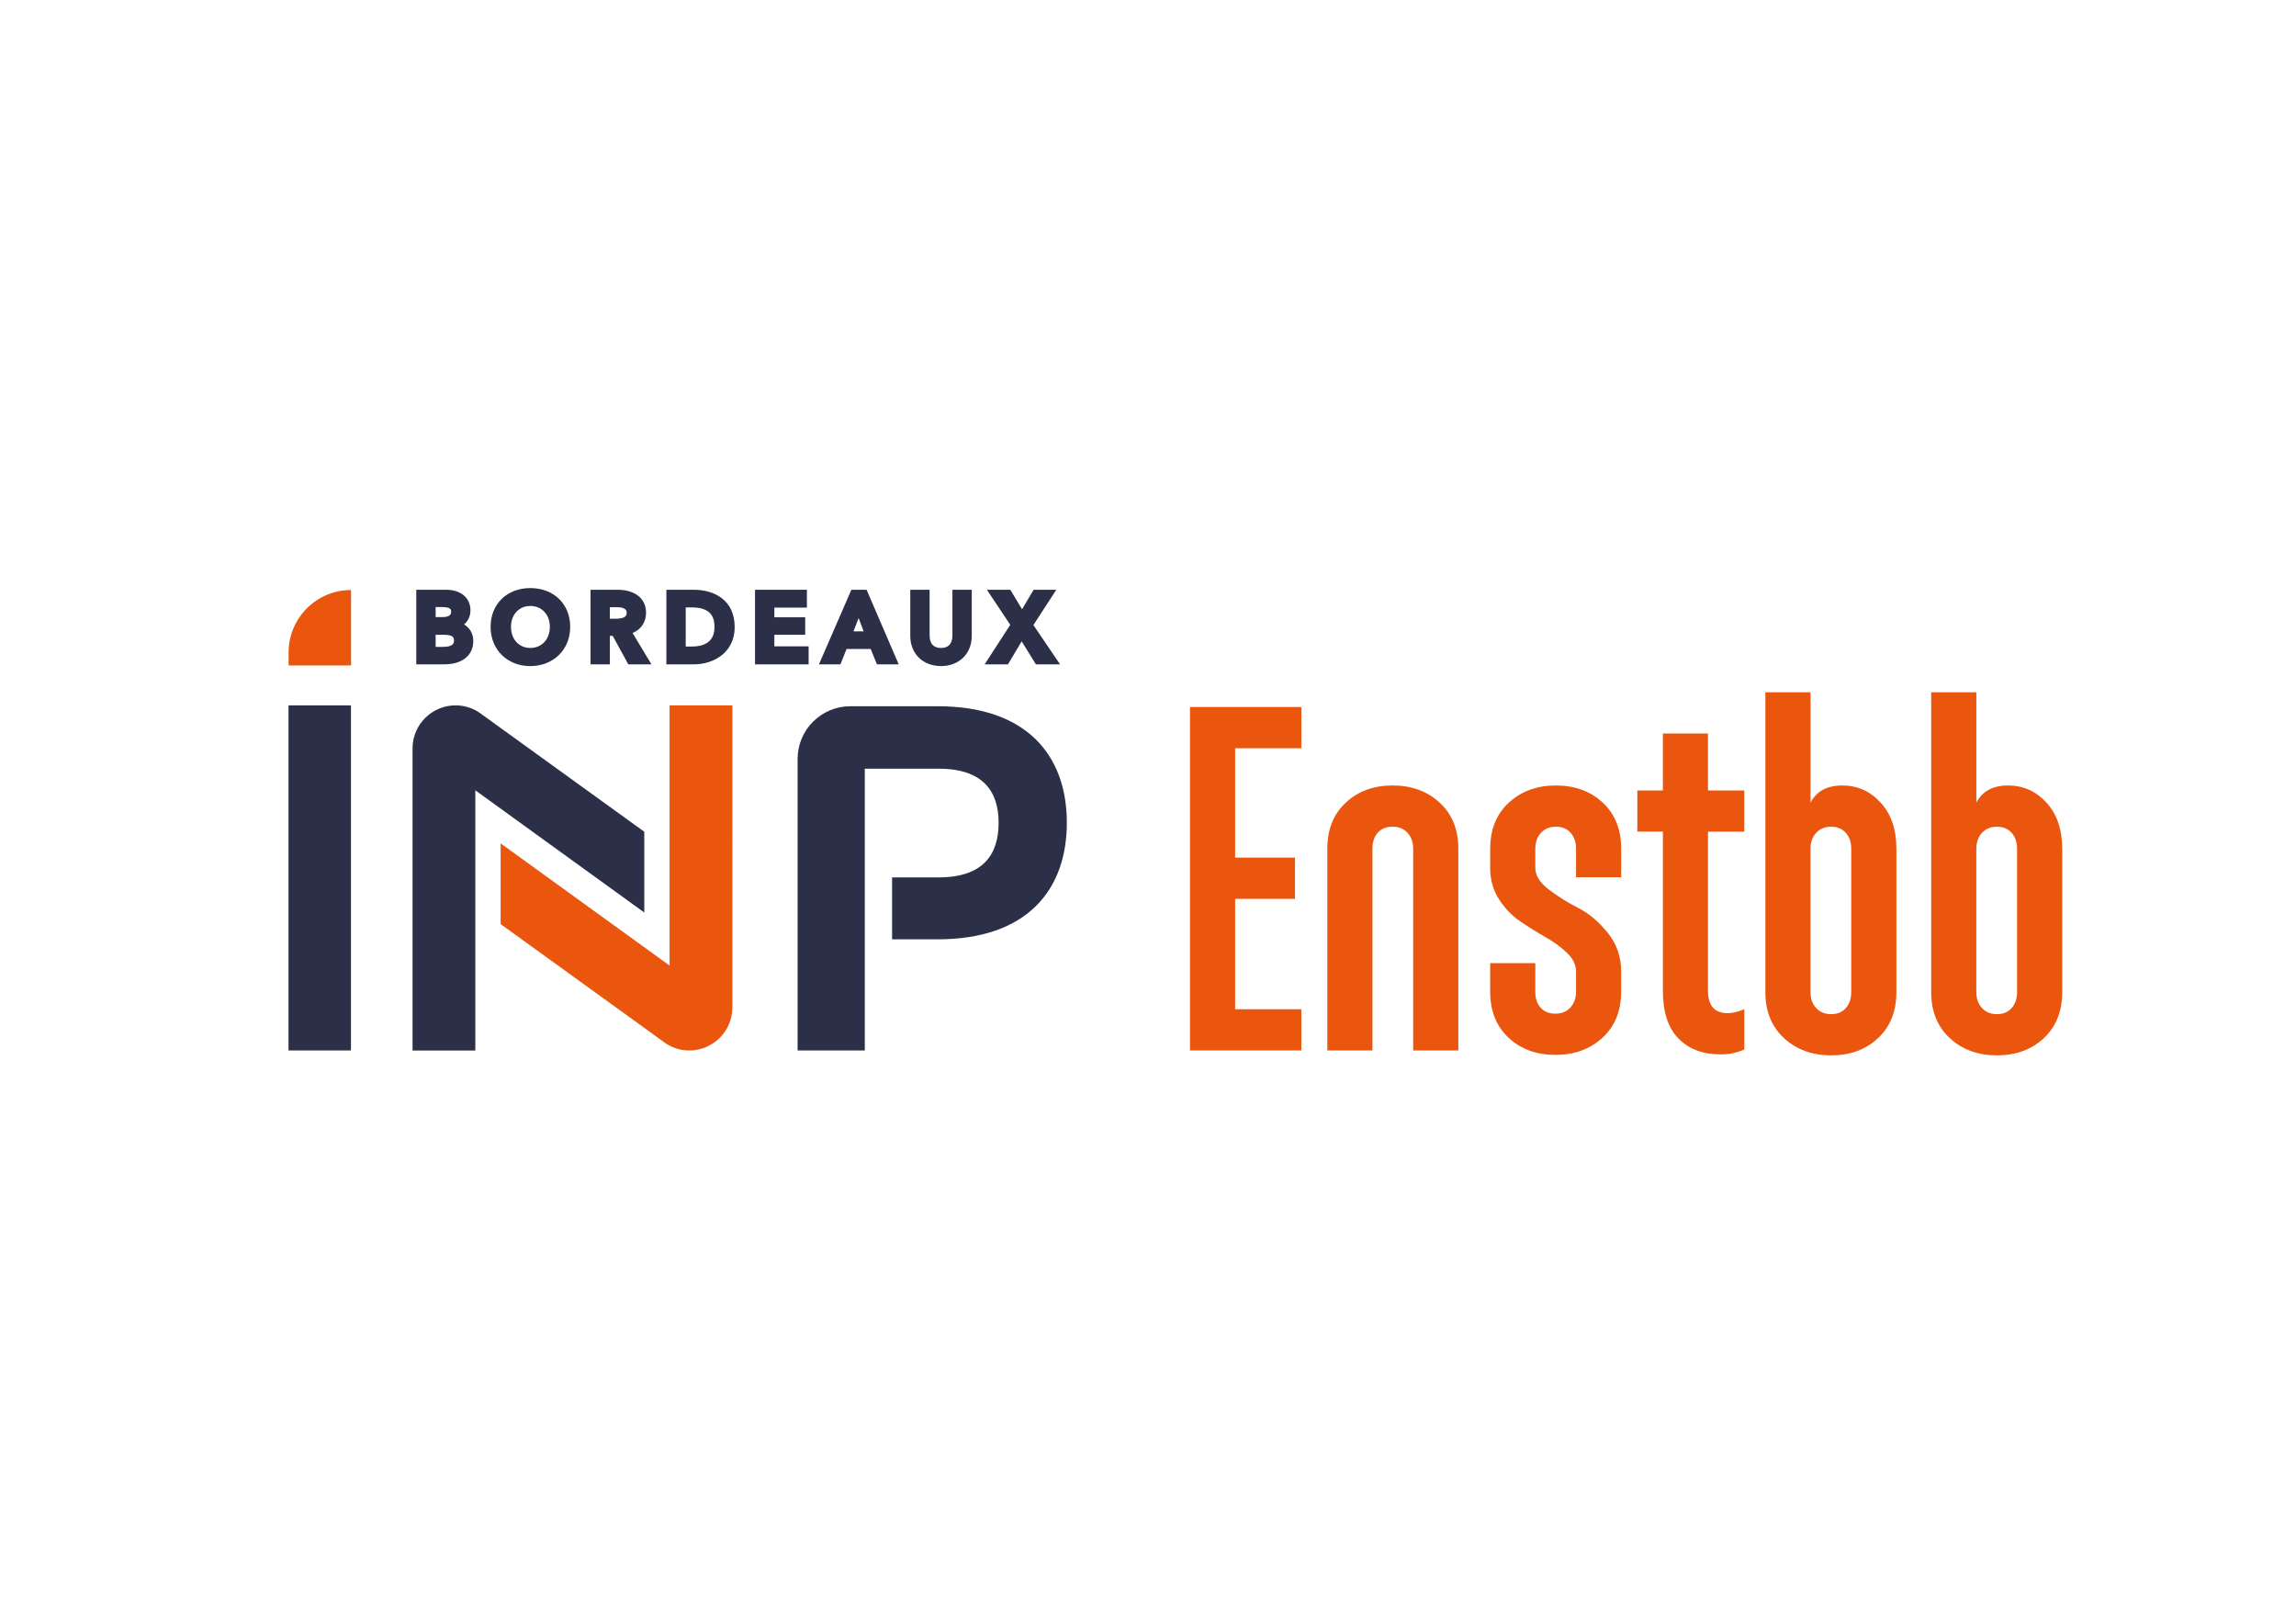 <?xml version="1.0" encoding="utf-8"?>
<!-- Generator: Adobe Illustrator 25.4.1, SVG Export Plug-In . SVG Version: 6.00 Build 0)  -->
<svg version="1.1" id="Calque_1" xmlns="http://www.w3.org/2000/svg" xmlns:xlink="http://www.w3.org/1999/xlink" x="0px" y="0px"
	 viewBox="0 0 841.89 595.28" style="enable-background:new 0 0 841.89 595.28;" xml:space="preserve">
<style type="text/css">
	.st0{fill:#EA560D;}
	.st1{clip-path:url(#SVGID_00000073714785541446653760000002946246379993345177_);fill:#2B2F47;}
	.st2{clip-path:url(#SVGID_00000073714785541446653760000002946246379993345177_);fill:#EA560D;}
</style>
<g>
	<g>
		<g>
			<path class="st0" d="M477.17,385.11h-40.83V259.2h40.83v15.11h-24.28v40.11h21.95v15.11h-21.95V370h24.28V385.11z"/>
			<path class="st0" d="M486.7,311.18c0-7.08,2.25-12.71,6.75-16.91c4.5-4.2,10.22-6.3,17.18-6.3c6.95,0,12.71,2.1,17.27,6.3
				c4.56,4.2,6.83,9.83,6.83,16.91v73.93h-16.55v-73.93c0-2.4-0.69-4.35-2.07-5.85c-1.38-1.5-3.21-2.25-5.49-2.25
				c-2.28,0-4.08,0.72-5.4,2.16c-1.32,1.44-1.98,3.42-1.98,5.94v73.93H486.7V311.18z"/>
			<path class="st0" d="M546.42,311.18c0-7.08,2.28-12.71,6.83-16.91c4.56-4.2,10.31-6.3,17.27-6.3c6.95,0,12.68,2.1,17.18,6.3
				c4.5,4.2,6.75,9.83,6.75,16.91v10.43H577.9v-10.43c0-2.4-0.66-4.35-1.98-5.85c-1.32-1.5-3.12-2.25-5.4-2.25
				c-2.28,0-4.11,0.75-5.49,2.25c-1.38,1.5-2.07,3.45-2.07,5.85v7.01c0,2.76,1.65,5.4,4.95,7.92c3.3,2.52,6.89,4.77,10.79,6.75
				c3.9,1.98,7.49,5.01,10.79,9.08c3.3,4.08,4.95,8.81,4.95,14.21v7.38c0,7.08-2.28,12.71-6.83,16.91c-4.56,4.2-10.32,6.3-17.27,6.3
				c-6.96,0-12.68-2.1-17.18-6.3c-4.5-4.2-6.75-9.83-6.75-16.91V353.1h16.55v10.43c0,2.52,0.66,4.5,1.98,5.94
				c1.32,1.44,3.12,2.16,5.4,2.16c2.28,0,4.11-0.75,5.49-2.25c1.38-1.5,2.07-3.45,2.07-5.85v-7.38c0-2.4-1.08-4.65-3.24-6.75
				c-2.16-2.1-4.77-4.02-7.83-5.76c-3.06-1.74-6.15-3.66-9.26-5.76c-3.12-2.1-5.76-4.83-7.92-8.18c-2.16-3.36-3.24-7.2-3.24-11.51
				V311.18z"/>
			<path class="st0" d="M600.38,304.89v-15.11h9.35v-20.87h16.55v20.87h13.31v15.11h-13.31v58.28c0,5.52,2.4,8.27,7.2,8.27
				c1.8,0,3.84-0.48,6.12-1.44v14.75c-2.64,1.2-5.52,1.8-8.63,1.8c-6.6,0-11.78-1.95-15.56-5.85c-3.78-3.9-5.67-9.74-5.67-17.54
				v-58.28H600.38z"/>
			<path class="st0" d="M647.33,253.8h16.55v40.47c2.16-4.2,6.05-6.3,11.69-6.3c5.51,0,10.19,2.1,14.03,6.3
				c3.84,4.2,5.76,9.83,5.76,16.91v52.52c0,7.08-2.25,12.71-6.75,16.91c-4.5,4.2-10.22,6.3-17.18,6.3c-6.96,0-12.71-2.1-17.27-6.3
				c-4.56-4.2-6.84-9.83-6.84-16.91V253.8z M676.83,305.34c-1.32-1.5-3.12-2.25-5.4-2.25c-2.28,0-4.11,0.75-5.49,2.25
				c-1.38,1.5-2.07,3.45-2.07,5.85v52.52c0,2.4,0.69,4.35,2.07,5.85c1.38,1.5,3.21,2.25,5.49,2.25c2.28,0,4.08-0.75,5.4-2.25
				c1.32-1.5,1.98-3.45,1.98-5.85v-52.52C678.81,308.79,678.15,306.84,676.83,305.34z"/>
			<path class="st0" d="M708.13,253.8h16.55v40.47c2.16-4.2,6.05-6.3,11.69-6.3c5.51,0,10.19,2.1,14.03,6.3
				c3.84,4.2,5.76,9.83,5.76,16.91v52.52c0,7.08-2.25,12.71-6.75,16.91c-4.5,4.2-10.22,6.3-17.18,6.3c-6.96,0-12.71-2.1-17.27-6.3
				c-4.56-4.2-6.84-9.83-6.84-16.91V253.8z M737.63,305.34c-1.32-1.5-3.12-2.25-5.4-2.25c-2.28,0-4.11,0.75-5.49,2.25
				c-1.38,1.5-2.07,3.45-2.07,5.85v52.52c0,2.4,0.69,4.35,2.07,5.85c1.38,1.5,3.21,2.25,5.49,2.25c2.28,0,4.08-0.75,5.4-2.25
				c1.32-1.5,1.98-3.45,1.98-5.85v-52.52C739.61,308.79,738.95,306.84,737.63,305.34z"/>
		</g>
	</g>
</g>
<g>
	<defs>
		<rect id="SVGID_1_" x="105.79" y="215.59" width="285.4" height="169.53"/>
	</defs>
	<clipPath id="SVGID_00000075136208581277779920000016688103242319837843_">
		<use xlink:href="#SVGID_1_"  style="overflow:visible;"/>
	</clipPath>
	<path style="clip-path:url(#SVGID_00000075136208581277779920000016688103242319837843_);fill:#2B2F47;" d="M170.16,228.93
		c1.5-1.27,2.34-3.06,2.34-5.16c0-4.58-3.5-7.55-8.9-7.55h-10.96v27.34h10.22c6.59,0,10.68-3.26,10.68-8.52
		C173.55,232.36,172.29,230.17,170.16,228.93 M159.74,232.71h2.75c3.97,0,3.97,1.18,3.97,2.13c0,0.7,0,2.33-4.14,2.33h-2.58V232.71z
		 M162.28,226.24h-2.54v-3.69h2.16c3.52,0,3.52,0.99,3.52,1.71C165.42,224.75,165.42,226.24,162.28,226.24"/>
	<path style="clip-path:url(#SVGID_00000075136208581277779920000016688103242319837843_);fill:#2B2F47;" d="M194.43,215.6
		c-8.56,0-14.54,5.85-14.54,14.23c0,8.33,6.12,14.37,14.54,14.37c8.49,0,14.65-6.04,14.65-14.37
		C209.08,221.45,203.06,215.6,194.43,215.6 M194.47,237.55c-4.18,0-7.1-3.18-7.1-7.73c0-4.51,2.92-7.66,7.1-7.66
		c4.2,0,7.14,3.15,7.14,7.66C201.61,234.37,198.67,237.55,194.47,237.55"/>
	<path style="clip-path:url(#SVGID_00000075136208581277779920000016688103242319837843_);fill:#2B2F47;" d="M236.89,224.64
		c0-5.19-4-8.42-10.44-8.42h-9.91v27.34h7.09v-10.44h1.04l5.71,10.44h8.49l-6.92-11.5C235.07,230.77,236.89,228.09,236.89,224.64
		 M223.63,222.62h2.61c2.36,0,3.55,0.67,3.55,1.99c0,0.67,0,2.23-3.94,2.23h-2.23V222.62z"/>
	<path style="clip-path:url(#SVGID_00000075136208581277779920000016688103242319837843_);fill:#2B2F47;" d="M254.43,216.22h-10.09
		v27.34h10.09c7.2,0,14.96-4.28,14.96-13.67C269.39,219.81,261.66,216.22,254.43,216.22 M251.44,222.69h2.3
		c7.39,0,8.25,4.11,8.25,7.21c0,5.9-4.49,7.13-8.25,7.13h-2.3V222.69z"/>
	<polygon style="clip-path:url(#SVGID_00000075136208581277779920000016688103242319837843_);fill:#2B2F47;" points="283.94,232.71 
		295.25,232.71 295.25,226.31 283.94,226.31 283.94,222.76 295.87,222.76 295.87,216.22 276.85,216.22 276.85,243.57 296.5,243.57 
		296.5,236.96 283.94,236.96 	"/>
	<path style="clip-path:url(#SVGID_00000075136208581277779920000016688103242319837843_);fill:#2B2F47;" d="M312.18,216.22
		l-11.89,27.34h7.89l2.23-5.64h8.85l2.3,5.64h7.98l-11.78-27.34H312.18z M316.68,231.46h-3.72l1.88-4.87L316.68,231.46z"/>
	<path style="clip-path:url(#SVGID_00000075136208581277779920000016688103242319837843_);fill:#2B2F47;" d="M349.23,232.99
		c0,2.08-0.73,4.56-4.18,4.56c-3.46,0-4.18-2.48-4.18-4.56v-16.77h-7.09v16.94c0,6.49,4.63,11.03,11.27,11.03
		c6.63,0,11.27-4.54,11.27-11.03v-16.94h-7.09V232.99z"/>
	<polygon style="clip-path:url(#SVGID_00000075136208581277779920000016688103242319837843_);fill:#2B2F47;" points="378.93,229.15 
		387.32,216.22 379.01,216.22 374.76,223.36 370.46,216.22 361.87,216.22 370.44,229.07 361.04,243.57 369.59,243.57 374.62,235.14 
		379.86,243.57 388.7,243.57 	"/>
	<path style="clip-path:url(#SVGID_00000075136208581277779920000016688103242319837843_);fill:#2B2F47;" d="M343.84,258.92H311.8
		c-10.68,0-19.34,8.66-19.34,19.34v106.86h24.64v-103.3h27.13c16.36,0,21.94,8.46,21.94,19.82c0,11.55-5.58,20.02-21.94,20.02
		h-17.12v22.71h16.73c32.72,0,47.34-18.09,47.34-42.73C391.18,277.01,376.55,258.92,343.84,258.92"/>
	
		<rect x="105.79" y="258.6" style="clip-path:url(#SVGID_00000075136208581277779920000016688103242319837843_);fill:#2B2F47;" width="22.9" height="126.52"/>
	<path style="clip-path:url(#SVGID_00000075136208581277779920000016688103242319837843_);fill:#EA560D;" d="M105.82,243.96h22.9
		l0-27.65c-12.65,0-22.9,10.25-22.9,22.9V243.96z"/>
	<path style="clip-path:url(#SVGID_00000075136208581277779920000016688103242319837843_);fill:#2B2F47;" d="M236.24,304.93
		l-60.91-43.99l0,0.02c-2.41-1.49-5.23-2.36-8.27-2.36c-8.72,0-15.79,7.07-15.79,15.79v110.74h23.02v-95.39l61.95,44.8V304.93z"/>
	<path style="clip-path:url(#SVGID_00000075136208581277779920000016688103242319837843_);fill:#EA560D;" d="M183.57,338.79
		l60.91,43.99l0-0.02c2.41,1.49,5.23,2.36,8.27,2.36c8.72,0,15.79-7.07,15.79-15.79V258.6h-23.02v95.39l-61.95-44.8V338.79z"/>
</g>
</svg>
